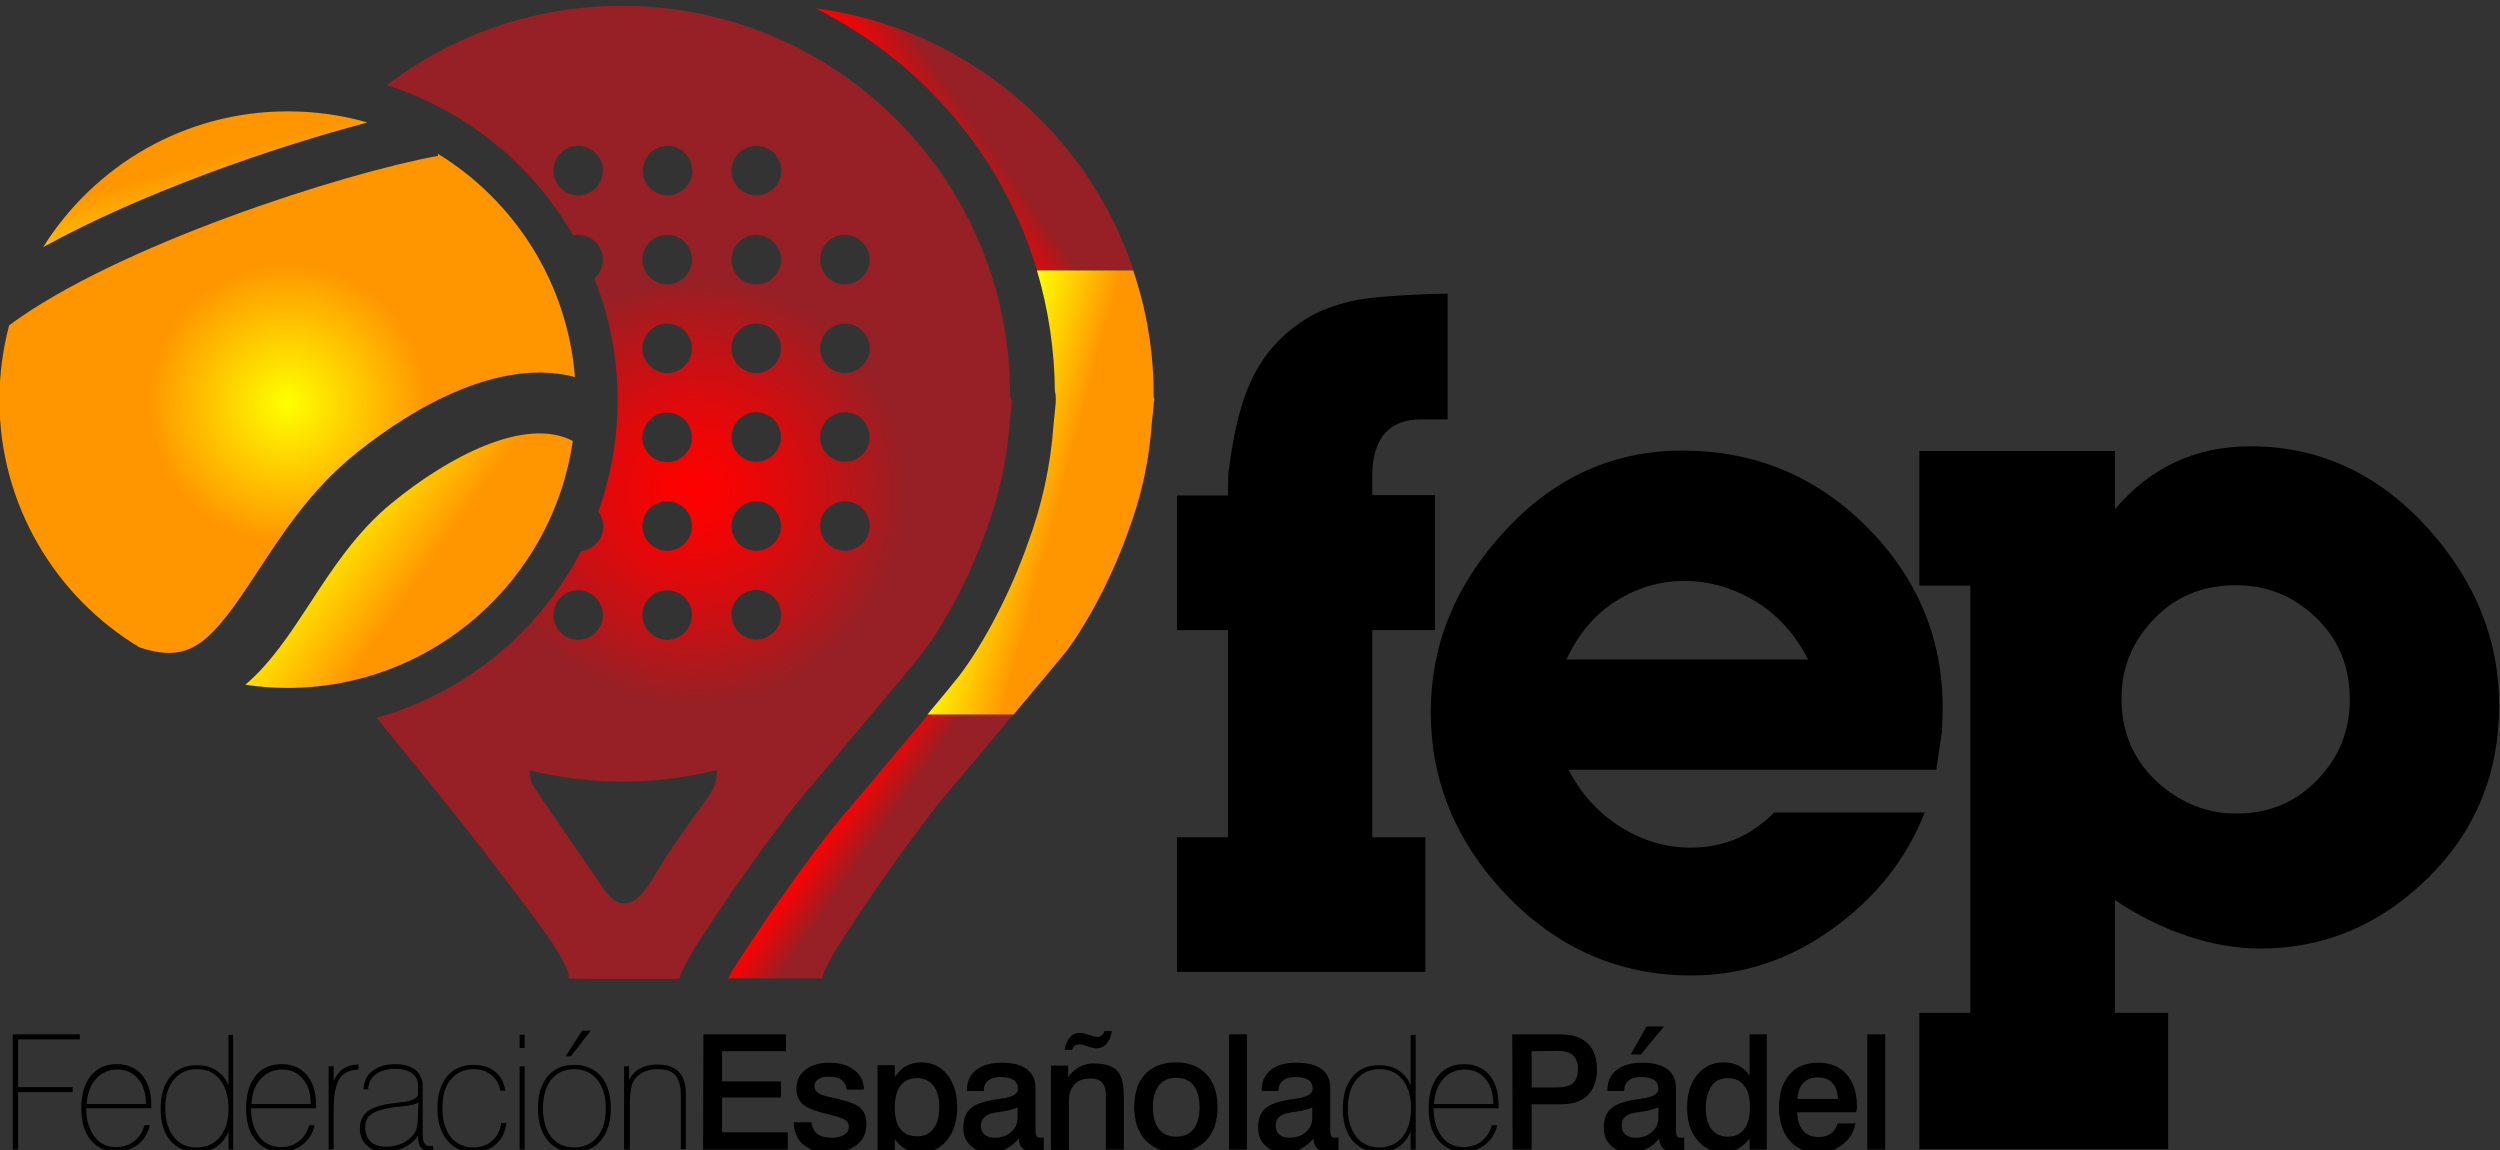 <svg xmlns="http://www.w3.org/2000/svg" xmlns:xlink="http://www.w3.org/1999/xlink" id="Capa_1" x="0px" y="0px" width="500px" height="230.1px" viewBox="0 0 500 230.1" style="enable-background:new 0 0 500 230.1;" xml:space="preserve"><rect x="0" y="0" width="500" height="230.1" fill="#333333" stroke="none"/> <style type="text/css"> .st0{fill:url(#SVGID_1_);} .st1{fill:url(#SVGID_2_);} .st2{fill:url(#SVGID_3_);} .st3{fill:url(#SVGID_4_);} .st4{fill:url(#SVGID_5_);} .st5{fill:url(#SVGID_6_);} .st6{fill:url(#SVGID_7_);} </style> <g transform="matrix(0.718, 0, 0, 0.718, -63.44, -89.163)"> <linearGradient id="SVGID_1_" gradientUnits="userSpaceOnUse" x1="843.394" y1="1068.681" x2="862.813" y2="1082.28" gradientTransform="matrix(0.516 0 0 0.516 -114.339 -198.565)"> <stop offset="0" style="stop-color:#FF0000"></stop> <stop offset="1" style="stop-color:#962025"></stop> </linearGradient> <path class="st0" d="M340.6,330.7c-1.2,1.5-4,4.8-6.3,7.5c-4.1,4.9-4.7,5.7-8,9.5c-5.5,6.4-6.9,8.3-9.9,12.2 c-4.8,6.4-6.5,8.7-9.8,13.5l-1.1,1.5c-1.3,1.8-2.4,3.4-2.6,3.7c-1.7,2.4-9.4,14-10.4,15.7c-0.5,0.8-0.9,1.6-1.4,2.4h26.3 c0-0.1,0-0.1,0-0.2s0.2-0.3,0.2-0.6c0-0.6,1.8-4.2,3.9-7.7c1.3-2.1,9.2-14.1,11-16.6c0.3-0.4,1.9-2.7,3.6-5.1 c3.5-5,5.2-7.3,10.1-13.8c3.1-4.2,4.7-6.1,10.3-12.7c3.3-3.8,3.9-4.6,8-9.5c2.1-2.6,4.9-5.8,6.2-7.4H347 C344.8,325.7,342.7,328.2,340.6,330.7L340.6,330.7z"></path> <linearGradient id="SVGID_2_" gradientUnits="userSpaceOnUse" x1="922.431" y1="884.214" x2="964.924" y2="895.6" gradientTransform="matrix(0.516 0 0 0.516 -114.339 -198.565)"> <stop offset="0" style="stop-color:#FEFF00"></stop> <stop offset="1" style="stop-color:#FF9600"></stop> </linearGradient> <path class="st1" d="M409.7,234.8c0-0.2,0-0.5,0-0.7c0-12.1-2-23.7-5.7-34.6h-26.8c3.2,10.9,4.9,22.2,5,33.6 c0.3,1.2,0.3,2.4,0.2,3.6c-0.2,2-0.4,4-0.6,6c-0.8,11.2-3.2,22.2-7.1,32.7c-4.6,13.2-12.1,27.8-19.2,37.1c-1,1.3-4.7,5.8-8.8,10.7 h24c6-7.1,13.4-16,14.6-17.5c6.4-8.5,13.3-21.9,17.5-34c3.6-9.6,5.7-19.6,6.4-29.8c0.2-1.8,0.4-3.7,0.6-6 C410,235.6,409.9,235.3,409.7,234.8L409.7,234.8z"></path> <linearGradient id="SVGID_3_" gradientUnits="userSpaceOnUse" x1="894.498" y1="717.74" x2="923.324" y2="697.556" gradientTransform="matrix(0.516 0 0 0.516 -114.339 -198.565)"> <stop offset="0" style="stop-color:#FF0000"></stop> <stop offset="0.163" style="stop-color:#F60303"></stop> <stop offset="0.429" style="stop-color:#DE0A0C"></stop> <stop offset="0.762" style="stop-color:#B6161A"></stop> <stop offset="1" style="stop-color:#962025"></stop> </linearGradient> <path class="st2" d="M347.2,149.3c14.2,14.2,24.4,31.4,30,50.1h26.9c-12.9-38.6-47-67.5-88.6-72.9 C327.1,132.3,337.8,139.9,347.2,149.3z"></path> <path d="M488.1,299.7h-17.5v57.7h14.8v37.5h-69.2v-37.5h14.2v-57.7h-14.2v-37.5h14.2c0-0.2,0.1-5.7,0.1-6 c1.3-10.8,3.3-19.3,6.2-25.6c3.8-8.4,9.9-14.8,18.3-19.2c4.7-2.2,9.8-3.6,14.9-4.2c5.2-0.6,14.8-1.2,21.7-1.2v35c0,0-4.9,0-5.4,0 h-1.9c-8.9,0-13.5,5.1-13.7,15.2v5.9h17.5L488.1,299.7L488.1,299.7z"></path> <path d="M629.3,327.9l-1.6,10.7H525.3c3.5,6.8,8.3,12,14.4,15.9c6.1,3.8,12.6,5.8,19.6,5.8c4.4,0,8.5-0.8,12.3-2.3s7.5-4.1,11-7.5 h41.9c-5.1,13-13.7,23.8-25.7,32.4c-12,8.7-25.2,13-39.4,13c-20.2,0-37.6-7.7-52-23c-13.7-14.6-20.5-31.4-20.5-50.4 c0-18.8,6.9-35.6,20.7-50.5c13.8-14.9,30.2-22.3,49.4-22.3c20.1,0,37.2,7.1,51.3,21.2s21.2,31,21.2,50.5L629.3,327.9L629.3,327.9z M592,307.9c-3.5-6.9-8.3-12.3-14.5-16.1c-6.2-3.8-12.9-5.8-20-5.8c-6.8,0-13.1,1.9-19,5.6s-10.5,9.2-13.8,16.3H592L592,307.9z"></path> <path d="M784.5,320.6c0,19.2-6.7,35.3-20,48.3s-28.8,19.5-46.5,19.5c-6.8,0-13.6-1.2-20.7-3.6c-7-2.4-13.6-5.7-19.8-9.9v31.4h14.8 v38H623v-38h14.2v-119H623v-37.5h54.5V266c9.9-11.7,22.5-17.5,37.8-17.5c19.2,0,35.7,7.7,49.5,23 C777.9,286.1,784.5,302.5,784.5,320.6z M736.6,338.2c4.2-5.5,6.3-11.9,6.3-19.2c0-10.6-4.2-19.1-12.6-25.5 c-5.5-4.2-11.9-6.3-19.2-6.3c-10.6,0-19.1,4.2-25.5,12.6c-4.2,5.5-6.3,11.8-6.3,18.9c0,10.6,4.2,19.1,12.6,25.5 c5.8,4.4,12.3,6.6,19.4,6.6C721.8,350.8,730.2,346.6,736.6,338.2L736.6,338.2z"></path> <radialGradient id="SVGID_4_" cx="767.65" cy="891.348" r="114.323" gradientTransform="matrix(0.516 0 0 0.516 -114.339 -198.565)" gradientUnits="userSpaceOnUse"> <stop offset="0" style="stop-color:#FF0000"></stop> <stop offset="0.163" style="stop-color:#F60303"></stop> <stop offset="0.429" style="stop-color:#DE0A0C"></stop> <stop offset="0.762" style="stop-color:#B6161A"></stop> <stop offset="1" style="stop-color:#962025"></stop> </radialGradient> <path class="st3" d="M369.7,234.6c0-0.2,0-0.5,0-0.7c0-59.7-48.4-108.1-108.1-108.1c-24.6,0-47.3,8.2-65.5,22.1 c11.9,3.8,22.7,9.9,32,17.9c0.7,0.4,1.3,1,1.9,1.6c7.1,6.5,13.2,14,18,22.3c0.4-0.1,0.9-0.1,1.4-0.1c3.8,0,6.9,3.1,6.9,6.9 c0,2-0.9,3.9-2.4,5.3c4.3,10.7,6.5,22.2,6.5,33.8c0,10.6-1.8,21.1-5.4,31.1c0.9,1.2,1.4,2.6,1.4,4.1c0,3.5-2.7,6.5-6.2,6.9 c-11.6,22.4-32.2,39.5-56.9,46.4c1.7,2.2,3.5,4.4,5.3,6.6c17.9,22,19.4,23.9,28.5,35.8c7.7,10,13.1,17.3,15.1,20.4 c2.5,3.7,4.4,7.5,4.5,8.9v0.9l1.4,0.1c1.2,0.1,8.5,0.1,16.5,0.1c1.5,0,5,0,7.7,0s5,0,5.2-0.1c0.1,0,0.3-0.3,0.3-0.6 c0-0.6,1.8-4.2,3.9-7.7c1.3-2.1,9.2-14.1,11-16.6c0.3-0.4,1.9-2.7,3.6-5.1c3.5-5,5.2-7.3,10.1-13.8c3.1-4.2,4.7-6.1,10.3-12.7 c3.3-3.8,3.9-4.6,8-9.5c2.2-2.7,5.1-6,6.3-7.5c6.1-7.2,13.6-16.2,14.7-17.8c6.4-8.5,13.3-21.9,17.5-34c3.6-9.6,5.7-19.6,6.4-29.8 c0.2-1.8,0.4-3.7,0.6-6C370,235.5,369.9,235.1,369.7,234.6L369.7,234.6z M249.4,178.6c-3.8,0-6.9-3.1-6.9-6.9 c0-3.8,3.1-6.9,6.9-6.9c3.8,0,6.9,3.1,6.9,6.9S253.2,178.6,249.4,178.6z M274.2,164.8c3.8-0.1,6.9,3,7,6.8s-3,6.9-6.8,7 c-0.1,0-0.2,0-0.2,0c-3.8-0.1-6.8-3.2-6.8-7C267.5,167.9,270.5,164.9,274.2,164.8z M274.2,189.6c3.8,0,6.9,3.1,6.9,6.9 c0,3.8-3.1,6.9-6.9,6.9l0,0c-3.8,0-6.9-3.1-6.9-6.9l0,0C267.3,192.6,270.4,189.6,274.2,189.6z M274.2,214.3c3.8,0,6.9,3.1,6.9,6.9 s-3.1,6.9-6.9,6.9l0,0c-3.8,0-6.9-3.1-6.9-6.9C267.3,217.4,270.4,214.3,274.2,214.3L274.2,214.3z M274.2,239.1 c3.8,0,6.9,3.1,6.9,6.9l0,0c0,3.8-3.1,6.9-6.9,6.9l0,0c-3.8,0-6.9-3.1-6.9-6.9S270.4,239.1,274.2,239.1z M274.2,263.8 c3.8,0,6.9,3.1,6.9,6.9l0,0c0,3.8-3.1,6.9-6.9,6.9l0,0c-3.8,0-6.9-3.1-6.9-6.9l0,0C267.3,266.9,270.4,263.8,274.2,263.8 L274.2,263.8z M274.2,288.6c3.8,0,6.9,3.1,6.9,6.9l0,0c0,3.8-3.1,6.9-6.9,6.9l0,0c-3.8,0-6.9-3.1-6.9-6.9 C267.3,291.6,270.4,288.6,274.2,288.6L274.2,288.6z M249.4,288.6c3.8,0,6.9,3.1,6.9,6.9l0,0c0,3.8-3.1,6.9-6.9,6.9l0,0 c-3.8,0-6.9-3.1-6.9-6.9C242.5,291.6,245.6,288.6,249.4,288.6L249.4,288.6z M287.3,343c-0.6,1.7-1.1,2.4-7.3,11 c-2.5,3.5-5.4,7.7-6.4,9.3c-1,1.6-2.6,4.3-3.6,5.9c-2,3.2-3.9,5.3-5.5,6.1c-1.4,0.7-3.2,0.7-4.4,0c-1.6-0.9-2.7-2.1-5.2-5.9 c-1.4-2.1-17.2-24.7-18.2-26.8c-0.7-1.5-0.9-2.8-0.7-3.8c8.4,2,17,3.1,25.7,3.1c9,0,17.8-1.1,26.2-3.2 C288.2,339.8,288,341.2,287.3,343L287.3,343z M299,302.3c-3.8,0-6.9-3.1-6.9-6.9s3.1-6.9,6.9-6.9s6.9,3.1,6.9,6.9l0,0 C305.9,299.3,302.8,302.3,299,302.3L299,302.3L299,302.3z M299,277.6c-3.8,0-6.9-3.1-6.9-6.9s3.1-6.9,6.9-6.9s6.9,3.1,6.9,6.9l0,0 C305.9,274.5,302.8,277.6,299,277.6L299,277.6L299,277.6z M299,252.8c-3.8,0-6.9-3.1-6.9-6.9c0-3.8,3.1-6.9,6.9-6.9l0,0 c3.8,0,6.9,3.1,6.9,6.9l0,0C305.9,249.8,302.8,252.8,299,252.8L299,252.8L299,252.8z M299,228.1c-3.8,0-6.9-3.1-6.9-6.9 c0-3.8,3.1-6.9,6.9-6.9s6.9,3.1,6.9,6.9C305.9,225,302.8,228.1,299,228.1L299,228.1L299,228.1z M299,203.4c-3.8,0-6.9-3.1-6.9-6.9 l0,0c0-3.8,3.1-6.9,6.9-6.9s6.9,3.1,6.9,6.9l0,0C305.9,200.3,302.8,203.4,299,203.4L299,203.4L299,203.4z M299,178.6 c-3.8,0-6.9-3.1-6.9-6.9c0-3.8,3.1-6.9,6.9-6.9s6.9,3,7,6.8c0,3.8-3,6.9-6.8,7C299.1,178.6,299,178.6,299,178.6L299,178.6z M323.7,277.6c-3.8,0-6.9-3.1-6.9-6.9l0,0c0-3.8,3.1-6.9,6.9-6.9l0,0c3.8,0,6.9,3.1,6.9,6.9l0,0 C330.6,274.5,327.5,277.6,323.7,277.6L323.7,277.6z M323.7,252.8c-3.8,0-6.9-3.1-6.9-6.9l0,0c0-3.8,3.1-6.9,6.9-6.9l0,0 c3.8,0,6.9,3.1,6.9,6.9l0,0C330.6,249.8,327.5,252.8,323.7,252.8L323.7,252.8z M323.7,228.1c-3.8,0-6.9-3.1-6.9-6.9 c0-3.8,3.1-6.9,6.9-6.9s6.9,3.1,6.9,6.9C330.6,225,327.5,228.1,323.7,228.1L323.7,228.1z M323.7,203.4c-3.8,0-6.9-3.1-6.9-6.9l0,0 c0-3.8,3.1-6.9,6.9-6.9s6.9,3.1,6.9,6.9C330.6,200.3,327.5,203.3,323.7,203.4L323.7,203.4z"></path> <radialGradient id="SVGID_5_" cx="547.873" cy="843.231" r="74.997" gradientTransform="matrix(0.516 0 0 0.516 -114.339 -198.565)" gradientUnits="userSpaceOnUse"> <stop offset="0" style="stop-color:#FEFF00"></stop> <stop offset="1" style="stop-color:#FF9600"></stop> </radialGradient> <path class="st4" d="M160.1,283.4c6.9-10.5,14.6-22.4,26.5-32.2c11.2-9.2,38.1-28.3,61.9-22c-2.1-26.3-16.8-49.1-38.2-62.2l0.1,0.6 c-26.2,4.7-89.6,25-119.5,47.2c-1.8,6.8-2.7,13.8-2.7,20.8c0,29.3,15.7,54.9,39,68.9C141.7,309.3,147.2,303.1,160.1,283.4z"></path> <linearGradient id="SVGID_6_" gradientUnits="userSpaceOnUse" x1="505.946" y1="733.141" x2="500.247" y2="713.266" gradientTransform="matrix(0.516 0 0 0.516 -114.339 -198.565)"> <stop offset="0" style="stop-color:#FFBA00"></stop> <stop offset="1" style="stop-color:#FF9600"></stop> </linearGradient> <path class="st5" d="M190.7,158.3c-7.2-2.1-14.7-3.1-22.2-3.1c-28.7,0-53.9,15.1-68.1,37.8C127.7,177.9,164.8,165.1,190.7,158.3z"></path> <linearGradient id="SVGID_7_" gradientUnits="userSpaceOnUse" x1="585.284" y1="909.458" x2="621.614" y2="934.896" gradientTransform="matrix(0.516 0 0 0.516 -114.339 -198.565)"> <stop offset="0" style="stop-color:#FEDF00"></stop> <stop offset="1" style="stop-color:#FF9600"></stop> </linearGradient> <path class="st6" d="M197.5,264.3c-9.9,8.1-16.6,18.4-23.1,28.4c-5.2,7.9-10.7,16.3-17.7,22.2c3.8,0.6,7.8,0.9,11.7,0.9 c40.4,0,73.9-29.9,79.5-68.8C234.7,240.1,213.2,251.4,197.5,264.3z"></path> <path d="M91.9,444.4v-32.1h18.7v1.4H93.4V427h15.2v1.4H93.4v16H91.9L91.9,444.4z M130.1,437.6c-0.5,2.3-1.6,4-3.3,5.4 c-1.7,1.3-3.7,2-6,2c-3,0-5.4-1.1-7.2-3.3c-1.8-2.2-2.6-5.1-2.6-8.9c0-3.7,0.9-6.7,2.6-8.9c1.8-2.2,4.2-3.3,7.2-3.3 c3,0,5.4,1,7.1,3s2.6,4.8,2.6,8.4v0.9h-18.1v0.3c0,3.1,0.8,5.6,2.3,7.6s3.6,2.9,6,2.9c1.9,0,3.6-0.5,5-1.6s2.4-2.6,2.9-4.5H130.1 L130.1,437.6z M112.5,431.7H129c0-2.9-0.7-5.3-2.2-7c-1.5-1.8-3.4-2.6-5.7-2.6c-2.5,0-4.5,0.9-6,2.6 C113.6,426.3,112.7,428.7,112.5,431.7L112.5,431.7z M153.3,412.4v32H152v-5.1c-0.7,1.9-1.9,3.3-3.3,4.3s-3.3,1.5-5.4,1.5 c-3.2,0-5.7-1.1-7.5-3.2c-1.8-2.2-2.7-5.1-2.7-8.9c0-3.8,0.9-6.7,2.7-8.9c1.8-2.2,4.3-3.2,7.5-3.2c2.1,0,3.9,0.5,5.4,1.5 s2.6,2.3,3.3,4.1v-14L153.3,412.4L153.3,412.4z M152,432.9c0-3.4-0.8-6-2.4-8s-3.7-2.9-6.4-2.9s-4.8,1-6.4,2.9 c-1.6,1.9-2.4,4.6-2.4,8c0,3.4,0.8,6,2.4,8s3.7,2.9,6.4,2.9s4.8-1,6.4-2.9C151.2,438.9,152,436.3,152,432.9z M176,437.6 c-0.5,2.3-1.6,4-3.3,5.4c-1.7,1.3-3.7,2-6,2c-3,0-5.4-1.1-7.2-3.3c-1.8-2.2-2.6-5.1-2.6-8.9c0-3.7,0.9-6.7,2.6-8.9 c1.8-2.2,4.2-3.3,7.2-3.3s5.4,1,7.1,3c1.7,2,2.6,4.8,2.6,8.4v0.9h-18.1v0.3c0,3.1,0.8,5.6,2.3,7.6s3.6,2.9,6,2.9 c1.9,0,3.6-0.5,5-1.6s2.4-2.6,2.9-4.5H176L176,437.6z M158.4,431.7h16.5c0-2.9-0.7-5.3-2.2-7c-1.5-1.8-3.4-2.6-5.7-2.6 c-2.5,0-4.5,0.9-6,2.6C159.4,426.3,158.6,428.7,158.4,431.7L158.4,431.7z M179.9,444.4v-23.2h1.4v4.2c0.6-1.5,1.5-2.7,2.6-3.5 c1.2-0.8,2.6-1.2,4.3-1.2v1.4c-2.5,0.1-4.3,1-5.3,2.6s-1.6,4.4-1.6,8.4v11.2L179.9,444.4L179.9,444.4z M209.1,444.5 c-0.2,0-0.4,0-0.7,0.1s-0.5,0.1-0.6,0.1c-1.1,0-1.8-0.3-2.3-1s-0.7-1.7-0.7-3.2c-0.9,1.4-2.2,2.5-3.8,3.3s-3.4,1.2-5.5,1.2 s-3.7-0.6-5-1.8c-1.3-1.2-1.9-2.8-1.9-4.7c0-2,0.7-3.6,2.1-4.7c1.4-1.1,3.8-1.9,7.1-2.3c0.8-0.1,1.6-0.2,2.4-0.3 c3-0.3,4.6-1.1,4.6-2.4v-2c0-1.6-0.5-2.8-1.6-3.6c-1.1-0.8-2.6-1.3-4.6-1.3c-2.3,0-4.1,0.5-5.5,1.5s-2.1,2.4-2.2,4.2h-1.3 c0.1-2.2,0.9-3.9,2.5-5.1s3.7-1.9,6.3-1.9c1.6,0,3,0.2,4.1,0.7c1.2,0.5,2,1.1,2.6,2c0.3,0.5,0.6,1.1,0.8,1.7s0.2,1.7,0.2,3.1v11.3 c0,1.6,0.1,2.7,0.4,3.2s0.8,0.8,1.6,0.8c0.1,0,0.4,0,0.7-0.1h0.1L209.1,444.5L209.1,444.5z M204.9,431.2c-0.4,0.5-2,0.9-4.9,1.2 c-0.5,0.1-0.8,0.1-1.1,0.1c-3.3,0.4-5.6,1.1-6.9,1.9s-1.9,2.1-1.9,3.8c0,1.7,0.5,3,1.5,4c1,0.9,2.5,1.4,4.3,1.4 c1.2,0,2.4-0.2,3.6-0.6c1.2-0.4,2.2-1,3-1.7c0.9-0.8,1.5-1.6,1.8-2.5s0.5-2.3,0.5-4.2L204.9,431.2L204.9,431.2z M229.4,437 c-0.3,2.5-1.2,4.5-2.9,5.9c-1.6,1.5-3.7,2.2-6.3,2.2c-3.1,0-5.5-1.1-7.3-3.3c-1.8-2.2-2.7-5.1-2.7-8.9c0-3.8,0.9-6.7,2.7-8.9 c1.8-2.2,4.3-3.2,7.4-3.2c2.4,0,4.4,0.6,6,1.9s2.5,3.1,2.8,5.3h-1.4c-0.3-1.8-1.1-3.3-2.5-4.4c-1.3-1.1-3-1.6-4.9-1.6 c-2.7,0-4.8,1-6.4,2.9c-1.6,1.9-2.3,4.6-2.3,8c0,3.4,0.8,6,2.3,8c1.6,1.9,3.7,2.9,6.4,2.9c2,0,3.8-0.6,5.2-1.9s2.2-2.9,2.5-4.9 H229.4L229.4,437z M233.1,416.1v-3.7h1.4v3.7H233.1z M233.1,444.4v-23.2h1.4v23.2H233.1z M238.2,432.9c0-3.8,0.9-6.7,2.7-8.9 c1.8-2.2,4.3-3.2,7.4-3.2c3.2,0,5.6,1.1,7.5,3.2c1.8,2.2,2.7,5.1,2.7,8.9c0,3.7-0.9,6.7-2.7,8.9c-1.8,2.2-4.3,3.3-7.5,3.3 s-5.6-1.1-7.4-3.2C239.1,439.6,238.2,436.7,238.2,432.9z M239.6,432.9c0,3.4,0.8,6,2.3,8c1.6,1.9,3.7,2.9,6.4,2.9s4.8-1,6.4-2.9 c1.6-1.9,2.4-4.6,2.4-8c0-3.4-0.8-6-2.4-8c-1.6-1.9-3.7-2.9-6.4-2.9s-4.8,1-6.4,2.9C240.4,426.9,239.6,429.5,239.6,432.9 L239.6,432.9z M245.9,418.4l4.6-7.1h2.4l-5.5,7.1H245.9z M262.2,444.4v-23.2h1.4v3.8c0.7-1.4,1.7-2.5,3.1-3.2 c1.3-0.7,2.9-1.1,4.7-1.1c2.7,0,4.7,0.7,6,2s2,3.4,2,6.2v15.4H278v-14.9c0-2.6-0.5-4.5-1.5-5.7s-2.7-1.7-4.9-1.7 c-1.3,0-2.5,0.2-3.5,0.6s-1.8,1-2.5,1.7c-0.7,0.8-1.2,1.7-1.4,2.7s-0.4,2.7-0.4,5v12.4L262.2,444.4L262.2,444.4z M284.3,412.3h23 v4.7h-17.8v8.4h16.4v4.5h-16.4v9.7h18.3v4.8h-23.6L284.3,412.3L284.3,412.3z M329,427.7h-4.8c-0.1-1.2-0.6-2-1.4-2.7 c-0.8-0.6-2-0.9-3.6-0.9c-1.2,0-2.2,0.2-2.9,0.7s-1.1,1.1-1.1,1.9c0,0.7,0.3,1.3,0.9,1.8s1.6,0.9,3.1,1.2l3,0.7 c2.9,0.7,4.9,1.5,5.9,2.5c1.1,1,1.6,2.5,1.6,4.4c0,2.5-0.9,4.4-2.7,5.8c-1.8,1.4-4.3,2.1-7.5,2.1s-5.6-0.7-7.4-2.2 c-1.7-1.5-2.6-3.5-2.6-6.2h4.9c0.1,1.4,0.7,2.5,1.6,3.2s2.2,1.1,4,1.1c1.5,0,2.6-0.3,3.5-0.8c0.9-0.6,1.3-1.3,1.3-2.3 c0-0.7-0.2-1.3-0.8-1.7c-0.5-0.4-1.5-0.8-2.9-1.2l-3.5-0.9c-2.7-0.7-4.6-1.5-5.7-2.5s-1.7-2.4-1.7-4.2c0-2.3,0.8-4,2.5-5.3 c1.6-1.3,3.9-2,6.7-2c2.9,0,5.3,0.7,7,2.1S329,425.4,329,427.7L329,427.7z M337.6,441.5v12.3h-4.8v-32.9h4.8v3.3 c1-1.4,2-2.5,3.2-3.1s2.5-1,4.1-1c3,0,5.5,1.1,7.3,3.4s2.8,5.3,2.8,9c0,3.8-0.9,6.8-2.8,9.2s-4.3,3.5-7.3,3.5c-1.6,0-3-0.3-4.2-0.9 S338.5,442.7,337.6,441.5L337.6,441.5z M343.8,424.5c-2,0-3.6,0.7-4.6,2.1c-1.1,1.4-1.6,3.5-1.6,6.2c0,2.6,0.5,4.6,1.6,5.9 c1.1,1.4,2.6,2,4.7,2c1.9,0,3.5-0.7,4.5-2.2c1.1-1.4,1.6-3.5,1.6-6.1c0-2.5-0.6-4.5-1.7-5.9C347.2,425.2,345.7,424.5,343.8,424.5 L343.8,424.5z M372.1,441.3c-0.9,1.2-2.1,2.2-3.5,2.9c-1.3,0.7-2.8,1-4.3,1c-2.4,0-4.2-0.6-5.6-1.9s-2-2.9-2-5.1 c0-2.4,0.7-4.2,2.2-5.4c1.4-1.2,4-2,7.8-2.5l0.5-0.1c3.2-0.4,4.7-1.3,4.7-2.7c0-1.1-0.4-2-1.2-2.5s-2-0.8-3.6-0.8 c-1.5,0-2.7,0.3-3.5,1c-0.8,0.6-1.2,1.6-1.2,2.7v0.2h-4.7v-0.4c0-2.3,0.9-4.2,2.6-5.5s4.1-2,7-2c3.1,0,5.5,0.6,7.1,1.8 s2.4,2.9,2.4,5.2v11.7c0,0.9,0.1,1.5,0.3,1.8c0.2,0.3,0.6,0.4,1.1,0.4c0.1,0,0.2,0,0.3,0c0.1,0,0.3,0,0.6-0.1v3.6 c-0.5,0.1-0.9,0.2-1.3,0.3c-0.4,0.1-0.8,0.1-1.2,0.1c-1.5,0-2.6-0.3-3.4-0.9C372.5,443.4,372.2,442.5,372.1,441.3L372.1,441.3z M371.9,432.6c-1,0.5-2.7,1-5,1.3c-0.8,0.1-1.4,0.2-1.8,0.3c-1.2,0.2-2,0.6-2.6,1.2s-0.9,1.4-0.9,2.3c0,1.1,0.3,1.9,1,2.5 s1.6,0.9,2.8,0.9c1.8,0,3.4-0.5,4.6-1.6c1.2-1,1.8-2.4,1.8-4v-2.9H371.9z M401.4,429.5v14.9h-5V429c0-1.4-0.4-2.5-1.1-3.3 s-1.8-1.1-3.2-1.1c-1.9,0-3.4,0.5-4.4,1.6s-1.6,2.6-1.6,4.6v13.7h-5V421h4.8v3.2c0.8-1.2,1.9-2.1,3.1-2.8s2.6-1,4.1-1 c3,0,5.1,0.7,6.4,2C400.8,423.7,401.4,426.1,401.4,429.5L401.4,429.5z M396,411.4h2.1c-0.3,1.6-0.9,2.8-1.6,3.6 c-0.7,0.8-1.7,1.2-2.8,1.2c-0.2,0-0.4,0-0.7-0.1c-0.3,0-0.6-0.1-0.8-0.2l-2-0.6c-0.4-0.1-0.8-0.2-1.2-0.2c-0.5,0-0.9,0.1-1.2,0.3 c-0.3,0.2-0.6,0.6-0.8,1.2h-2.1c0.3-1.6,0.8-2.7,1.5-3.5s1.6-1.2,2.8-1.2c0.3,0,0.5,0,0.8,0.1c0.3,0,0.5,0.1,0.8,0.2l2,0.6 c0.4,0.1,0.8,0.2,1.2,0.2c0.5,0,0.9-0.1,1.2-0.4C395.5,412.5,395.8,412,396,411.4z M415.9,420.1c3.6,0,6.4,1.1,8.5,3.3 s3.1,5.3,3.1,9.2s-1,7-3.1,9.2c-2,2.2-4.9,3.3-8.5,3.3s-6.4-1.1-8.5-3.3c-2-2.2-3.1-5.3-3.1-9.2c0-3.9,1-7,3-9.2 C409.5,421.2,412.3,420.1,415.9,420.1L415.9,420.1z M416,424.4c-2.1,0-3.7,0.7-4.8,2.1c-1.1,1.4-1.7,3.5-1.7,6.1 c0,2.7,0.6,4.7,1.7,6.1s2.7,2.1,4.8,2.1c2.1,0,3.7-0.7,4.8-2.1c1.1-1.4,1.7-3.4,1.7-6.1c0-2.7-0.6-4.7-1.7-6.1S418,424.4,416,424.4 z M430.7,412.3h5v32.1h-5V412.3z M454.2,441.3c-0.9,1.2-2.1,2.2-3.5,2.9c-1.3,0.7-2.8,1-4.3,1c-2.4,0-4.2-0.6-5.6-1.9 c-1.3-1.2-2-2.9-2-5.1c0-2.4,0.7-4.2,2.2-5.4c1.4-1.2,4-2,7.8-2.5l0.5-0.1c3.1-0.4,4.7-1.3,4.7-2.7c0-1.1-0.4-2-1.2-2.5 c-0.8-0.5-2-0.8-3.6-0.8c-1.5,0-2.7,0.3-3.5,1c-0.8,0.6-1.2,1.6-1.2,2.7v0.2h-4.7v-0.4c0-2.3,0.9-4.2,2.6-5.5c1.7-1.4,4.1-2,7-2 c3.1,0,5.5,0.6,7.1,1.8s2.4,2.9,2.4,5.2v11.7c0,0.9,0.1,1.5,0.3,1.8c0.2,0.3,0.6,0.4,1.1,0.4c0.1,0,0.2,0,0.3,0 c0.1,0,0.3,0,0.6-0.1v3.6c-0.5,0.1-0.9,0.2-1.3,0.3c-0.4,0.1-0.8,0.1-1.2,0.1c-1.5,0-2.6-0.3-3.4-0.9 C454.6,443.4,454.2,442.5,454.2,441.3L454.2,441.3z M454,432.6c-1,0.5-2.7,1-5,1.3c-0.8,0.1-1.4,0.2-1.8,0.3 c-1.2,0.2-2,0.6-2.6,1.2s-0.9,1.4-0.9,2.3c0,1.1,0.3,1.9,1,2.5s1.6,0.9,2.8,0.9c1.8,0,3.4-0.5,4.6-1.6c1.2-1,1.8-2.4,1.8-4v-2.9 H454z M482.7,412.4v32h-1.4v-5.1c-0.7,1.9-1.9,3.3-3.3,4.3c-1.5,1-3.3,1.5-5.4,1.5c-3.2,0-5.7-1.1-7.5-3.2 c-1.8-2.2-2.7-5.1-2.7-8.9c0-3.8,0.9-6.7,2.7-8.9c1.8-2.2,4.3-3.2,7.5-3.2c2.1,0,3.9,0.5,5.4,1.5s2.6,2.3,3.3,4.1v-14L482.7,412.4 L482.7,412.4z M481.4,432.9c0-3.4-0.8-6-2.4-8s-3.7-2.9-6.4-2.9s-4.8,1-6.4,2.9s-2.4,4.6-2.4,8c0,3.4,0.8,6,2.4,8 c1.6,1.9,3.7,2.9,6.4,2.9s4.8-1,6.4-2.9C480.6,438.9,481.4,436.3,481.4,432.9z M505.4,437.6c-0.5,2.3-1.6,4-3.3,5.4 c-1.7,1.3-3.7,2-6,2c-3,0-5.4-1.1-7.2-3.3c-1.8-2.2-2.6-5.1-2.6-8.9c0-3.7,0.9-6.7,2.6-8.9c1.8-2.2,4.2-3.3,7.2-3.3s5.4,1,7.1,3 s2.6,4.8,2.6,8.4v0.9h-18.1v0.3c0,3.1,0.8,5.6,2.3,7.6s3.6,2.9,6,2.9c1.9,0,3.6-0.5,5-1.6s2.4-2.6,2.9-4.5H505.4L505.4,437.6z M487.8,431.7h16.5c0-2.9-0.7-5.3-2.2-7c-1.5-1.8-3.4-2.6-5.7-2.6c-2.5,0-4.5,0.9-6,2.6C488.9,426.3,488,428.7,487.8,431.7 L487.8,431.7z M509.6,412.3h12.2c2,0,3.4,0.1,4.4,0.3s1.8,0.5,2.6,0.9c1.4,0.8,2.6,1.9,3.3,3.4c0.8,1.5,1.1,3.2,1.1,5.3 c0,1.7-0.3,3.2-0.9,4.6s-1.5,2.5-2.7,3.3c-0.8,0.6-1.8,1-2.9,1.3c-1.1,0.3-2.6,0.4-4.5,0.4H515v12.6h-5.3L509.6,412.3L509.6,412.3z M515,417v10.1h6.9c2.2,0,3.7-0.4,4.6-1.2s1.4-2.1,1.4-3.9s-0.5-3-1.4-3.9c-0.9-0.8-2.4-1.2-4.3-1.2L515,417L515,417z M550.5,441.3 c-0.9,1.2-2.1,2.2-3.5,2.9c-1.3,0.7-2.8,1-4.3,1c-2.4,0-4.2-0.6-5.6-1.9c-1.3-1.2-2-2.9-2-5.1c0-2.4,0.7-4.2,2.2-5.4 c1.4-1.2,4-2,7.8-2.5l0.5-0.1c3.2-0.4,4.7-1.3,4.7-2.7c0-1.1-0.4-2-1.2-2.5s-2-0.8-3.6-0.8c-1.5,0-2.7,0.3-3.5,1 c-0.8,0.6-1.2,1.6-1.2,2.7v0.2h-4.7v-0.4c0-2.3,0.9-4.2,2.6-5.5s4.1-2,7-2c3.1,0,5.5,0.6,7.1,1.8s2.4,2.9,2.4,5.2v11.7 c0,0.9,0.1,1.5,0.3,1.8s0.6,0.4,1.1,0.4c0.1,0,0.2,0,0.3,0s0.3,0,0.6-0.1v3.6c-0.4,0.1-0.9,0.2-1.3,0.3c-0.4,0.1-0.8,0.1-1.2,0.1 c-1.5,0-2.6-0.3-3.4-0.9C550.9,443.4,550.6,442.5,550.5,441.3L550.5,441.3z M550.3,432.6c-1,0.5-2.7,1-5,1.3 c-0.8,0.1-1.4,0.2-1.8,0.3c-1.2,0.2-2,0.6-2.6,1.2s-0.8,1.4-0.8,2.3c0,1.1,0.3,1.9,1,2.5s1.6,0.9,2.8,0.9c1.8,0,3.4-0.5,4.6-1.6 c1.2-1,1.8-2.4,1.8-4V432.6L550.3,432.6z M547,410.1h4.9l-6.5,7.8h-2.8L547,410.1z M575.7,412.3h4.8v32.1h-4.8v-3.1 c-1,1.3-2.1,2.3-3.3,2.9s-2.5,0.9-4,0.9c-3,0-5.4-1.1-7.3-3.4s-2.8-5.3-2.8-9c0-3.8,0.9-6.8,2.8-9.1s4.3-3.5,7.3-3.5 c1.6,0,3,0.3,4.2,0.9s2.2,1.5,3.1,2.8V412.3L575.7,412.3z M569.6,424.5c-1.9,0-3.5,0.7-4.5,2.2s-1.6,3.5-1.6,6.1 c0,2.5,0.5,4.5,1.6,5.9s2.6,2.1,4.5,2.1c2,0,3.6-0.7,4.6-2.1c1.1-1.4,1.6-3.5,1.6-6.2c0-2.6-0.5-4.6-1.6-5.9 C573.2,425.2,571.6,424.5,569.6,424.5L569.6,424.5z M605.4,434H589c0,2.2,0.6,3.9,1.6,5.1s2.5,1.8,4.4,1.8c1.3,0,2.5-0.3,3.4-1 s1.5-1.6,1.8-2.8h5c-0.5,2.5-1.6,4.4-3.6,5.9c-1.9,1.5-4.2,2.2-6.9,2.2c-3.4,0-6-1.1-7.9-3.4c-1.9-2.2-2.9-5.3-2.9-9.2 c0-3.9,1-6.9,2.9-9.1s4.6-3.3,8.1-3.3c3.3,0,5.9,1.1,7.8,3.2c1.9,2.2,2.9,5.1,2.9,8.9C605.6,432.6,605.6,433.2,605.4,434 C605.5,433.9,605.4,434,605.4,434L605.4,434z M600.3,430.4c0-1.9-0.5-3.4-1.5-4.5s-2.3-1.6-4.1-1.6c-1.7,0-3,0.5-4,1.5 s-1.5,2.5-1.7,4.5h11.3V430.4z M608.5,412.3h5v32.1h-5V412.3z"></path> </g> </svg>